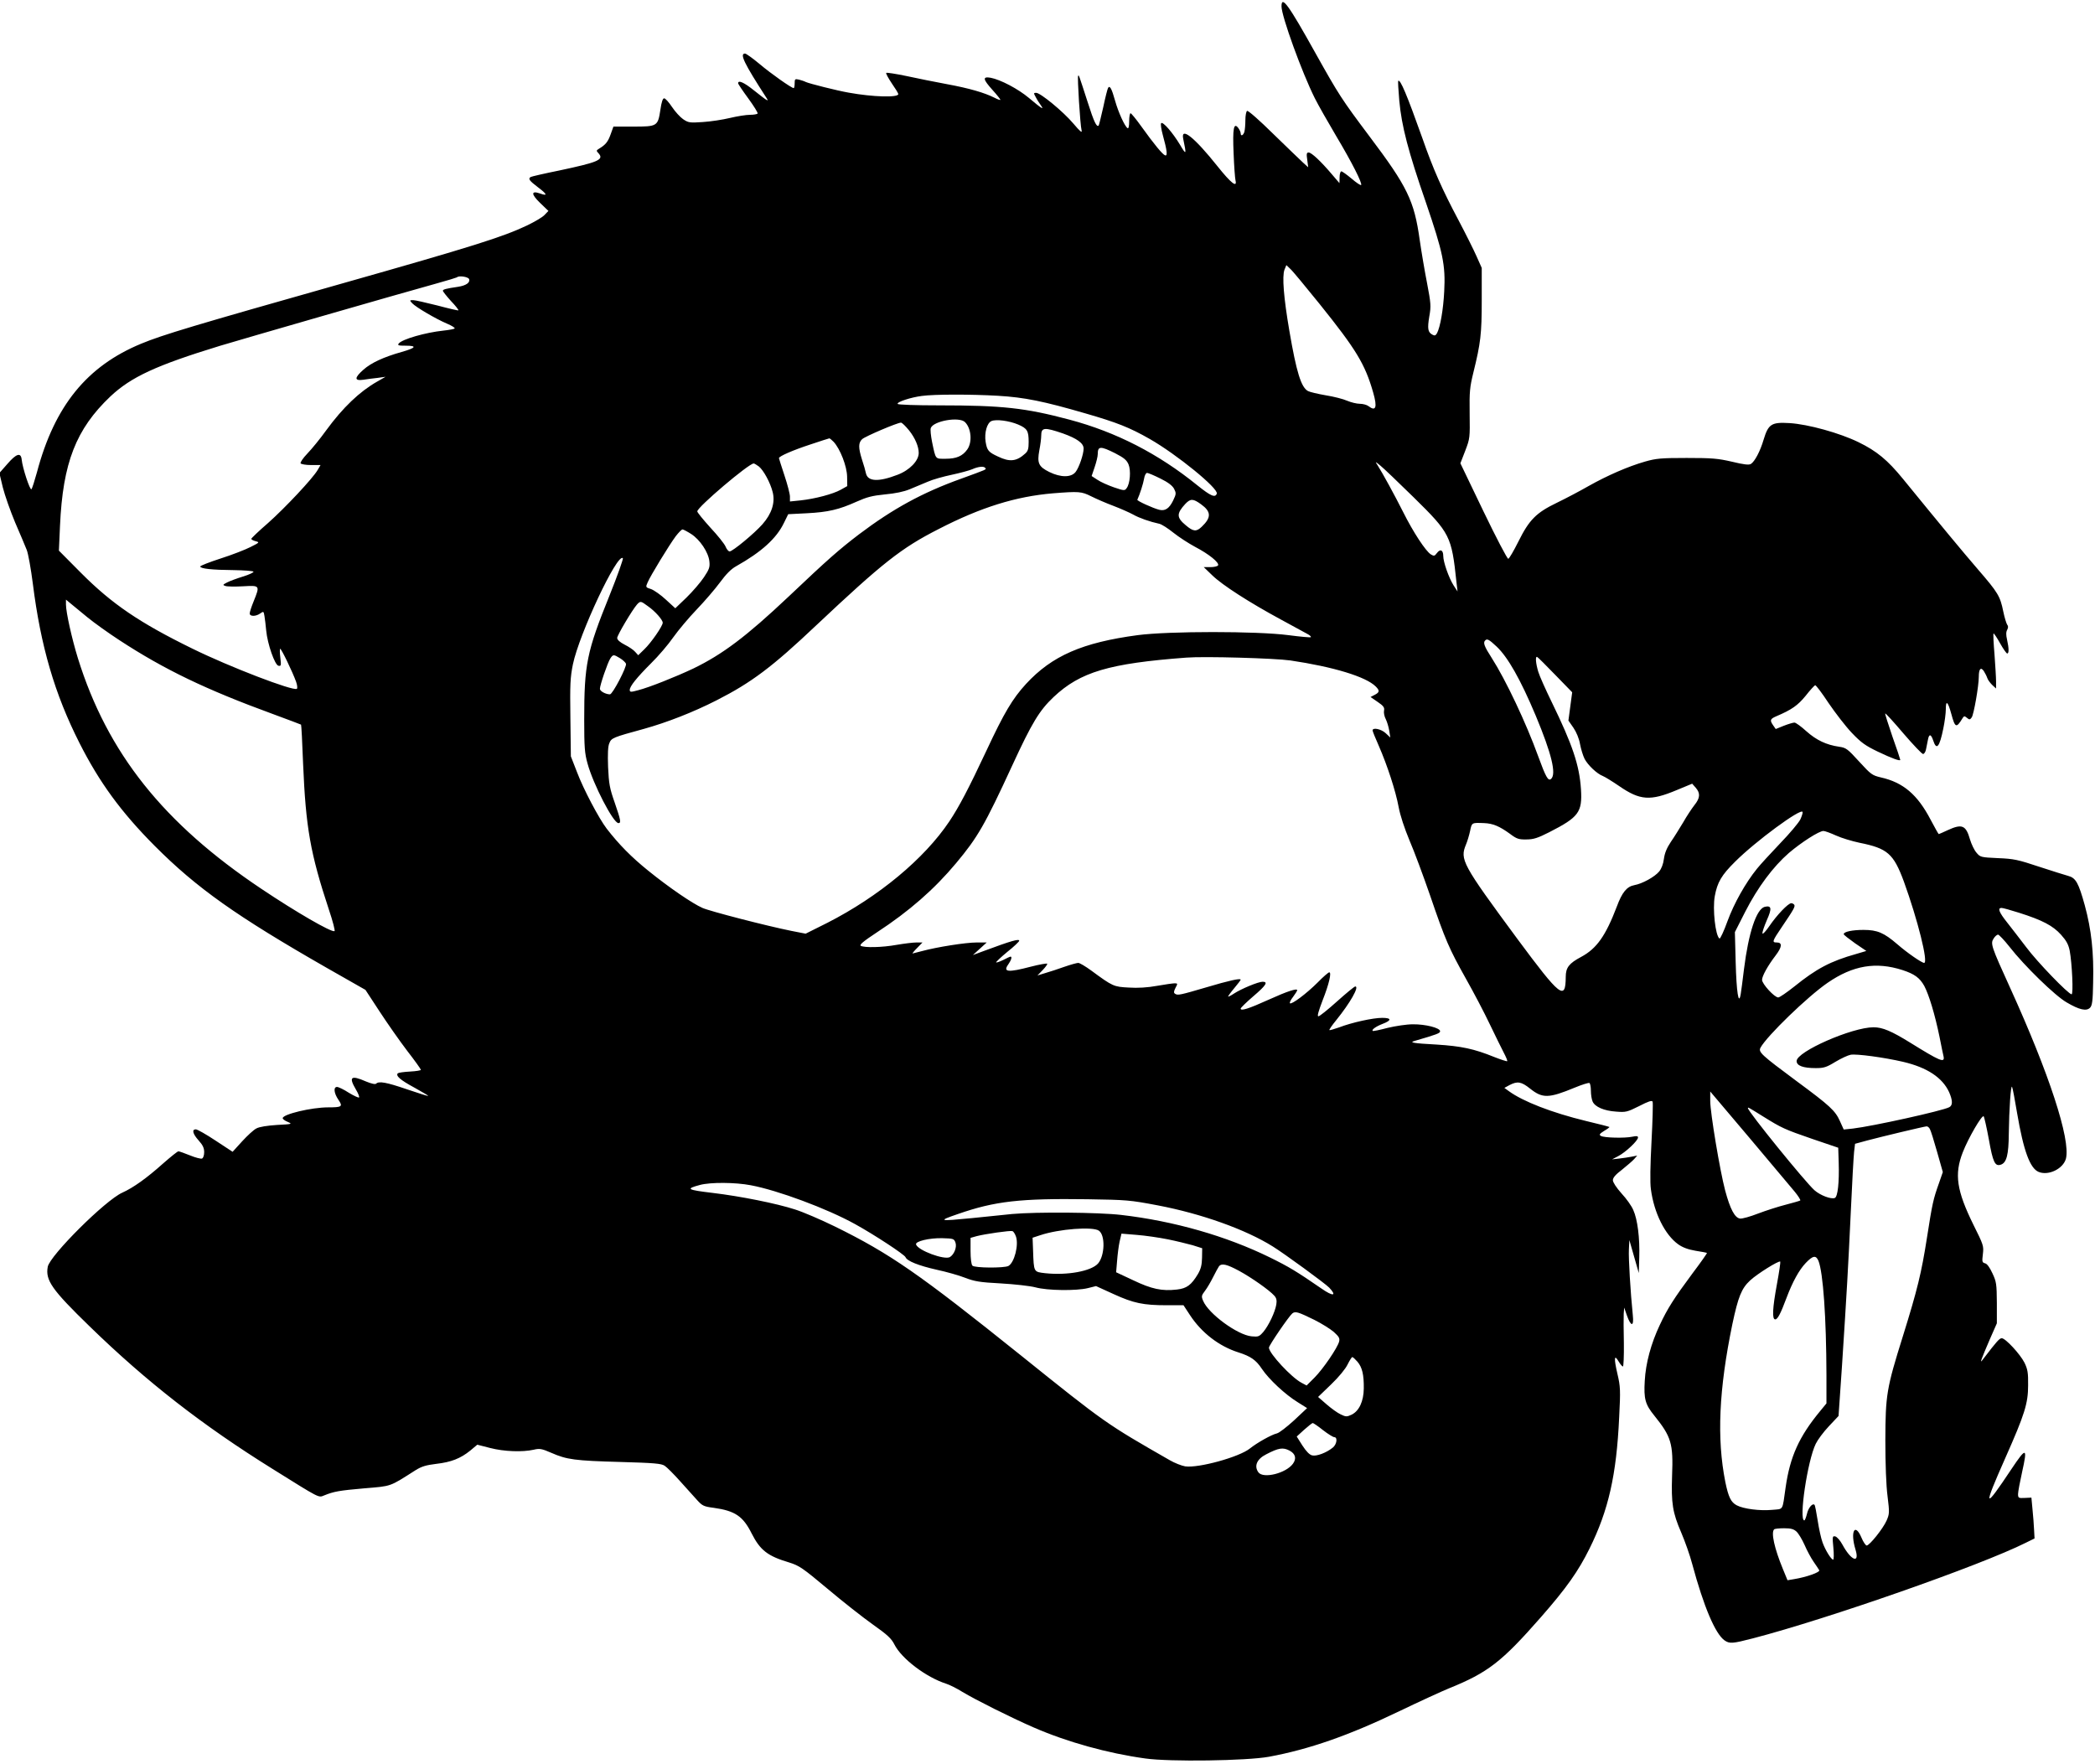<?xml version="1.0" encoding="UTF-8" standalone="yes"?>
<svg version="1.0" xmlns="http://www.w3.org/2000/svg" width="1000pt" height="842pt" viewBox="0 0 1334 1123" preserveAspectRatio="xMidYMid meet">
  <g transform="translate(0,1123) scale(0.1,-0.1)" fill="#000000" stroke="none">
    <path d="M8160 11191 c0 -63 130 -421 212 -585 22 -44 83 -151 135 -239 101
-169 169 -304 160 -314 -4 -3 -31 15 -61 41 -30 25 -59 46 -65 46 -6 0 -11
-17 -11 -37 l-1 -38 -47 55 c-71 84 -131 140 -149 140 -13 0 -15 -8 -9 -47 l6
-47 -32 29 c-18 17 -104 99 -190 183 -87 86 -161 151 -167 147 -6 -3 -11 -30
-11 -58 0 -29 -3 -62 -6 -74 -7 -25 -24 -32 -24 -10 0 7 -7 22 -15 33 -29 38
-37 -1 -30 -161 3 -82 9 -160 12 -172 12 -50 -28 -19 -115 90 -145 182 -234
254 -218 175 22 -104 20 -107 -20 -39 -47 78 -109 149 -120 138 -5 -4 0 -38
10 -75 27 -98 32 -136 15 -130 -16 5 -69 69 -153 186 -32 45 -63 82 -67 82 -5
0 -9 -23 -9 -51 0 -31 -4 -48 -10 -44 -18 11 -59 101 -80 176 -21 75 -33 98
-44 81 -4 -6 -18 -61 -31 -123 -14 -62 -27 -114 -29 -117 -13 -13 -30 22 -71
151 -59 182 -55 171 -60 165 -6 -6 13 -313 22 -347 5 -19 -9 -8 -52 43 -65 77
-210 196 -237 196 -17 0 -17 -2 -3 -27 8 -16 23 -39 33 -53 23 -32 5 -21 -77
48 -68 57 -180 116 -243 128 -53 9 -50 -9 12 -78 28 -31 50 -59 50 -62 0 -4
-17 2 -38 13 -64 32 -160 60 -301 86 -75 14 -191 37 -259 52 -67 14 -125 23
-129 20 -3 -4 13 -33 35 -66 23 -33 42 -64 42 -69 0 -23 -160 -19 -315 9 -75
13 -253 58 -274 68 -9 5 -28 11 -43 15 -26 6 -28 4 -28 -24 0 -16 -3 -30 -6
-30 -14 0 -146 93 -218 154 -43 36 -85 66 -92 66 -36 0 -6 -62 135 -280 21
-31 9 -24 -80 47 -61 49 -99 66 -99 44 0 -5 29 -48 65 -97 35 -48 62 -91 59
-96 -3 -4 -25 -8 -49 -8 -24 0 -81 -9 -127 -20 -46 -11 -123 -23 -173 -26 -84
-6 -92 -4 -125 18 -19 13 -51 48 -71 78 -20 30 -42 55 -50 55 -9 0 -17 -24
-24 -73 -16 -105 -20 -107 -172 -107 l-127 0 -18 -50 c-17 -47 -31 -65 -74
-91 -18 -11 -18 -13 -2 -30 35 -40 -3 -56 -253 -109 -94 -19 -176 -38 -180
-41 -18 -11 -8 -24 46 -65 60 -45 64 -58 14 -40 -58 20 -58 -4 0 -60 l53 -51
-24 -25 c-12 -14 -63 -44 -113 -68 -154 -73 -347 -134 -1180 -370 -936 -265
-1140 -326 -1275 -382 -347 -143 -553 -397 -665 -820 -15 -54 -30 -102 -35
-107 -9 -9 -57 136 -62 189 -5 47 -34 38 -91 -28 l-51 -58 22 -92 c13 -51 48
-150 78 -222 31 -71 64 -150 74 -175 10 -25 27 -122 39 -215 50 -398 139 -703
297 -1015 127 -251 265 -440 479 -655 268 -269 521 -448 1096 -777 l246 -140
89 -136 c49 -75 128 -188 176 -251 49 -63 88 -118 88 -122 0 -4 -31 -9 -69
-11 -39 -2 -73 -7 -78 -11 -15 -16 16 -43 105 -91 50 -28 90 -51 88 -53 -1 -2
-62 17 -135 42 -131 45 -178 53 -196 36 -6 -6 -31 0 -65 14 -96 42 -111 29
-64 -51 15 -25 24 -48 20 -51 -3 -3 -32 10 -65 30 -32 21 -66 37 -75 37 -24 0
-20 -40 9 -82 29 -43 23 -48 -65 -48 -107 0 -290 -44 -290 -69 0 -6 15 -17 33
-24 30 -13 27 -14 -69 -19 -62 -4 -113 -12 -131 -22 -17 -8 -58 -46 -91 -82
l-61 -67 -108 71 c-60 40 -117 72 -126 72 -27 0 -20 -29 18 -71 26 -29 35 -48
35 -74 0 -21 -6 -38 -14 -41 -7 -3 -42 6 -76 20 -35 14 -68 26 -74 26 -6 0
-49 -35 -96 -76 -106 -95 -192 -156 -261 -187 -108 -48 -461 -400 -475 -472
-16 -86 26 -146 267 -380 364 -354 719 -630 1164 -907 306 -191 292 -184 329
-169 62 25 94 31 254 45 178 15 159 8 327 115 40 25 68 33 133 41 95 11 154
34 217 85 l44 37 82 -21 c89 -23 206 -27 277 -11 38 9 51 7 113 -20 98 -43
149 -50 440 -58 214 -6 260 -10 281 -24 14 -9 59 -54 99 -99 41 -45 90 -100
109 -121 32 -35 42 -40 105 -48 135 -19 186 -53 241 -163 55 -108 102 -144
239 -185 64 -20 85 -34 245 -168 96 -81 226 -183 288 -227 92 -65 118 -89 137
-127 46 -91 202 -209 330 -250 22 -7 68 -30 103 -52 83 -50 308 -163 453 -226
213 -93 472 -165 712 -198 154 -22 646 -15 787 11 255 47 508 135 830 290 129
62 271 127 315 145 250 101 337 169 587 454 164 187 238 293 309 436 121 244
172 469 189 835 9 175 8 197 -11 278 -23 99 -21 128 7 80 11 -18 23 -33 28
-33 4 0 7 66 6 148 -2 81 -2 165 -1 187 l3 40 17 -49 c26 -74 46 -74 38 0 -15
147 -28 364 -25 419 l3 60 30 -105 30 -105 3 100 c4 122 -11 242 -38 301 -10
25 -44 73 -75 106 -33 37 -55 71 -55 84 0 16 17 36 58 67 31 25 66 55 77 67
l20 23 -35 -7 c-19 -4 -55 -9 -80 -12 l-45 -5 40 21 c46 24 125 98 125 118 0
10 -9 11 -37 5 -48 -10 -178 -7 -199 5 -13 7 -10 13 20 32 21 12 36 24 34 25
-2 2 -68 19 -148 38 -219 53 -403 125 -492 190 l-29 21 33 18 c50 26 75 22
130 -22 80 -64 119 -63 286 6 46 19 87 32 93 29 5 -4 9 -26 9 -50 0 -24 5 -55
11 -68 15 -34 73 -59 149 -64 62 -5 71 -3 147 35 60 31 82 38 86 28 3 -7 0
-121 -7 -253 -8 -150 -10 -264 -4 -304 20 -152 90 -291 174 -351 28 -20 63
-33 110 -41 38 -6 71 -12 73 -14 2 -1 -39 -60 -92 -130 -118 -159 -160 -225
-208 -328 -56 -118 -90 -244 -96 -356 -7 -115 3 -151 61 -222 108 -134 121
-178 113 -382 -6 -176 3 -235 58 -362 24 -56 56 -146 70 -200 74 -274 147
-445 206 -487 32 -22 50 -21 181 13 473 123 1447 463 1738 609 l55 27 -3 55
c-1 30 -6 89 -10 130 l-7 75 -43 -2 c-39 -2 -42 0 -42 25 0 15 12 78 26 141
35 157 27 160 -68 18 -177 -266 -183 -254 -38 73 122 275 144 345 144 460 1
81 -3 102 -23 144 -28 55 -121 156 -145 156 -14 0 -32 -20 -113 -126 -21 -28
-22 -28 -14 -4 5 14 28 70 52 125 l44 100 0 130 c-1 120 -3 135 -28 188 -17
37 -34 61 -47 64 -19 5 -20 11 -14 59 6 51 4 58 -60 186 -107 218 -123 321
-68 462 35 90 122 240 133 229 4 -5 19 -71 33 -147 26 -146 39 -173 76 -161
37 12 50 63 51 197 2 155 13 318 21 298 4 -8 18 -83 32 -167 41 -240 82 -351
137 -374 63 -26 157 20 174 85 30 122 -107 541 -355 1086 -122 268 -127 283
-105 316 8 13 21 24 28 24 6 -1 39 -35 72 -77 95 -122 291 -313 365 -355 80
-47 125 -57 148 -34 14 14 18 43 20 159 5 193 -11 338 -53 493 -40 144 -57
175 -106 188 -19 5 -101 31 -184 58 -135 45 -162 51 -263 55 -109 5 -113 6
-137 35 -14 16 -32 54 -41 84 -26 91 -51 101 -142 59 -30 -14 -55 -25 -57 -25
-2 0 -25 41 -52 92 -83 159 -174 237 -317 269 -55 13 -63 19 -138 101 -73 80
-83 88 -126 94 -83 12 -146 42 -210 99 -33 30 -67 55 -76 55 -8 0 -39 -9 -67
-20 l-52 -21 -16 23 c-23 33 -20 41 19 58 99 42 137 69 187 130 28 36 56 66
61 68 5 1 43 -49 85 -113 43 -63 109 -149 148 -190 60 -63 87 -82 166 -120 92
-44 143 -62 143 -52 0 3 -22 70 -50 148 -27 79 -48 145 -46 147 3 2 55 -55
116 -127 62 -72 118 -131 125 -131 7 0 16 13 19 30 3 17 9 44 12 60 7 40 20
38 34 -5 21 -64 40 -41 64 77 9 43 16 98 16 123 0 61 13 50 35 -30 24 -89 32
-92 71 -28 10 16 13 16 29 3 15 -13 19 -12 30 3 13 18 45 200 45 259 0 50 13
64 32 36 8 -13 18 -32 22 -44 3 -11 18 -31 31 -44 l25 -23 0 45 c0 25 -5 103
-10 173 -6 70 -9 130 -6 132 2 3 21 -25 41 -61 20 -36 41 -66 46 -66 12 0 11
34 -1 88 -7 30 -7 49 1 63 7 14 7 24 0 32 -5 7 -17 45 -25 84 -20 98 -33 120
-161 268 -100 116 -230 273 -478 577 -98 120 -167 177 -282 233 -120 59 -323
115 -440 122 -115 7 -135 -6 -165 -105 -22 -75 -57 -140 -81 -155 -12 -8 -46
-4 -120 14 -91 21 -128 24 -289 24 -163 0 -195 -3 -265 -23 -108 -31 -239 -88
-360 -156 -54 -31 -145 -79 -201 -106 -133 -64 -177 -109 -246 -248 -29 -58
-58 -108 -64 -109 -6 -2 -77 134 -158 302 l-147 306 31 80 c30 78 30 83 28
237 -2 140 1 168 24 262 46 186 53 245 53 460 l0 205 -33 74 c-18 41 -70 145
-115 230 -104 196 -161 324 -230 522 -99 278 -141 378 -154 365 -2 -2 1 -59 7
-127 15 -161 56 -320 170 -649 108 -316 125 -396 116 -565 -6 -116 -25 -226
-46 -266 -9 -15 -15 -17 -29 -9 -29 15 -33 38 -20 116 12 66 10 84 -14 211
-15 76 -36 200 -47 276 -35 251 -79 340 -320 660 -177 236 -194 262 -345 532
-171 307 -215 367 -215 296z m243 -1896 c233 -290 289 -382 341 -564 27 -94
17 -122 -30 -86 -10 8 -35 15 -55 15 -20 0 -56 9 -80 19 -24 11 -86 27 -137
35 -52 9 -102 21 -113 27 -44 23 -74 121 -119 384 -36 210 -47 347 -31 389
l12 29 25 -24 c15 -13 98 -114 187 -224z m-5416 159 c8 -22 -19 -41 -70 -49
-77 -11 -97 -17 -97 -25 0 -5 23 -34 51 -65 29 -30 50 -57 48 -60 -2 -2 -63
12 -134 31 -72 18 -141 34 -154 34 -23 0 -24 -1 -6 -20 22 -24 149 -99 222
-130 29 -12 51 -26 48 -30 -2 -4 -35 -10 -72 -14 -113 -12 -261 -54 -284 -82
-9 -12 -2 -14 45 -14 74 0 65 -14 -27 -40 -116 -33 -193 -69 -242 -112 -59
-52 -60 -73 -2 -65 23 4 65 9 92 12 l50 7 -54 -31 c-111 -63 -218 -165 -324
-310 -38 -53 -92 -119 -120 -148 -27 -28 -46 -56 -43 -62 4 -6 34 -11 67 -11
l60 0 -18 -31 c-32 -55 -207 -241 -316 -338 -59 -51 -107 -97 -107 -101 0 -4
12 -11 28 -15 26 -7 25 -8 -33 -37 -33 -17 -118 -50 -190 -73 -71 -23 -130
-46 -130 -51 0 -14 78 -22 212 -23 67 -1 124 -5 127 -10 3 -4 -27 -19 -67 -31
-39 -12 -85 -29 -102 -38 -27 -14 -28 -16 -10 -22 11 -4 62 -5 113 -2 108 6
108 6 67 -96 -14 -34 -25 -68 -25 -77 0 -20 39 -20 67 0 21 15 22 14 27 -17 3
-18 8 -59 11 -92 8 -85 55 -220 78 -224 17 -3 18 1 12 52 -4 31 -4 56 -1 56 8
0 79 -148 101 -209 8 -22 10 -43 5 -46 -25 -15 -427 139 -665 256 -337 165
-513 285 -710 483 l-140 141 7 158 c18 402 102 616 321 824 132 124 292 198
697 322 163 49 1140 331 1379 397 69 19 127 37 130 39 12 13 72 4 78 -11z
m3368 -743 c169 -10 291 -35 556 -112 201 -58 282 -90 410 -163 173 -99 438
-315 427 -348 -10 -28 -38 -16 -124 53 -248 201 -517 339 -814 418 -282 75
-427 91 -832 91 -145 0 -259 4 -262 9 -8 12 83 42 154 51 80 11 312 11 485 1z
m-210 -168 c40 -40 47 -128 14 -174 -30 -42 -69 -59 -138 -59 -67 0 -62 -7
-86 107 -8 40 -12 80 -8 89 17 45 182 74 218 37z m338 -15 c58 -25 67 -40 67
-111 0 -43 -4 -58 -22 -74 -55 -50 -98 -55 -173 -19 -61 28 -70 39 -79 94 -9
58 9 120 37 132 30 13 113 2 170 -22z m-694 -38 c38 -48 61 -102 61 -143 0
-50 -58 -110 -135 -139 -122 -47 -189 -43 -201 9 -3 15 -14 55 -25 87 -24 76
-24 108 1 131 20 18 224 105 247 105 7 0 30 -23 52 -50z m980 -19 c89 -32 131
-62 131 -96 0 -36 -29 -121 -51 -149 -28 -36 -95 -36 -168 0 -68 34 -78 56
-63 138 7 35 12 77 12 93 0 53 19 55 139 14z m-1461 -53 c42 -45 85 -156 86
-222 l1 -60 -41 -23 c-50 -28 -164 -58 -256 -68 l-68 -7 0 31 c0 17 -16 78
-35 135 -19 58 -35 107 -35 110 0 12 90 51 200 87 63 21 118 39 121 39 3 0 15
-10 27 -22z m1793 -73 c56 -29 73 -43 85 -71 16 -39 10 -122 -12 -151 -12 -17
-16 -17 -81 5 -37 13 -85 34 -105 48 l-37 24 19 56 c11 32 20 69 20 84 0 51
17 52 111 5z m1901 -281 c232 -228 241 -246 272 -539 l7 -60 -26 40 c-30 48
-65 148 -65 186 0 38 -19 47 -40 19 -15 -20 -19 -21 -39 -9 -33 21 -112 141
-176 269 -56 111 -131 248 -164 300 -16 24 -15 24 19 -4 19 -15 115 -107 212
-202z m-4170 197 c30 -24 73 -103 88 -163 17 -66 -5 -137 -65 -205 -52 -59
-190 -173 -209 -173 -8 0 -19 14 -26 31 -7 17 -51 72 -97 121 -45 50 -83 96
-83 103 0 27 328 305 359 305 5 0 19 -9 33 -19z m1442 -10 c7 -10 13 -7 -154
-68 -248 -89 -435 -192 -650 -354 -127 -97 -196 -157 -450 -398 -268 -253
-420 -367 -606 -457 -110 -52 -280 -120 -351 -138 -47 -13 -53 -12 -53 2 0 23
44 78 136 170 46 45 110 120 141 165 32 45 99 125 149 177 50 52 117 130 148
172 39 53 71 86 104 104 160 90 256 176 304 276 l27 55 118 6 c136 7 205 23
318 74 65 29 99 38 180 46 65 6 120 17 158 33 31 13 83 35 115 48 31 14 100
33 152 44 52 11 111 27 130 35 40 18 76 21 84 8z m1115 -67 c49 -24 76 -45 87
-65 14 -28 14 -33 -6 -75 -25 -51 -51 -68 -88 -59 -40 10 -143 57 -140 64 15
32 38 103 43 134 3 21 12 37 19 37 7 0 45 -16 85 -36z m-441 -113 c32 -16 96
-44 142 -61 47 -18 103 -43 125 -55 38 -22 107 -46 167 -59 15 -3 55 -29 90
-57 35 -28 97 -68 138 -90 88 -46 156 -101 146 -118 -4 -6 -26 -11 -49 -11
l-42 0 55 -53 c64 -62 237 -173 435 -280 77 -42 153 -83 169 -92 16 -8 26 -18
23 -21 -3 -3 -67 3 -144 13 -200 26 -759 26 -958 0 -352 -47 -546 -131 -712
-311 -86 -94 -139 -183 -252 -425 -112 -239 -175 -359 -236 -450 -160 -239
-450 -479 -777 -646 l-138 -69 -92 18 c-150 30 -519 125 -565 146 -64 28 -213
130 -344 236 -108 87 -187 167 -266 269 -49 64 -148 251 -189 360 l-39 100 -3
245 c-3 213 -1 257 16 341 40 193 283 711 318 676 4 -4 -34 -111 -85 -238
-145 -359 -161 -437 -161 -791 0 -174 3 -214 21 -278 36 -132 164 -380 197
-380 18 0 15 18 -24 131 -32 91 -37 119 -42 226 -3 85 -1 132 8 152 13 33 22
37 220 91 147 41 314 106 463 182 222 113 354 212 634 477 424 399 541 492
781 614 268 138 490 207 727 227 165 13 181 12 243 -19z m700 -51 c65 -47 66
-84 4 -143 -34 -33 -54 -31 -102 10 -59 49 -59 74 -2 136 33 34 49 34 100 -3z
m-3247 -189 c55 -35 110 -116 116 -174 4 -36 0 -50 -35 -102 -22 -33 -72 -91
-111 -129 l-71 -68 -60 55 c-32 30 -75 60 -94 67 -35 11 -36 12 -22 43 17 41
138 239 179 294 18 23 37 43 43 43 5 0 30 -13 55 -29z m-3845 -530 c44 -36
135 -101 204 -146 286 -187 552 -315 979 -471 96 -35 176 -66 178 -67 2 -2 8
-114 13 -249 17 -406 46 -571 164 -928 25 -74 41 -136 36 -138 -21 -8 -244
121 -465 269 -624 417 -981 865 -1169 1469 -38 123 -76 293 -76 342 l0 31 29
-24 c16 -13 64 -53 107 -88z m3570 70 c46 -32 94 -87 94 -105 0 -21 -74 -128
-117 -169 l-39 -38 -20 22 c-10 12 -40 32 -66 45 -31 16 -48 31 -48 43 0 17
96 179 127 214 21 22 23 22 69 -12z m5404 -257 c71 -67 151 -207 249 -440 101
-242 133 -373 97 -403 -18 -15 -33 12 -82 146 -76 210 -206 485 -295 624 -47
73 -57 98 -42 112 12 13 24 7 73 -39z m-5582 -74 c18 -11 35 -27 38 -35 7 -18
-85 -195 -102 -195 -27 0 -64 20 -64 35 0 24 49 166 66 193 18 27 21 27 62 2z
m4267 -14 c277 -41 483 -104 545 -166 26 -26 25 -37 -6 -53 l-27 -14 45 -31
c37 -25 45 -36 41 -55 -3 -14 2 -38 11 -55 8 -16 18 -49 22 -73 l7 -44 -30 28
c-28 26 -83 38 -83 17 0 -5 18 -50 40 -99 54 -124 107 -286 126 -389 10 -54
37 -135 69 -212 30 -69 88 -226 131 -350 97 -284 121 -339 228 -530 48 -85
117 -216 152 -290 36 -74 76 -157 90 -183 14 -27 24 -50 21 -53 -2 -2 -40 10
-83 27 -128 52 -209 69 -367 79 -147 8 -176 13 -140 23 144 42 163 49 163 62
0 21 -93 45 -174 44 -39 0 -111 -11 -161 -23 -49 -13 -92 -22 -94 -19 -9 7 20
28 61 44 61 23 60 39 -1 39 -58 0 -192 -29 -275 -61 -32 -11 -59 -19 -61 -17
-3 2 17 31 44 64 88 109 148 214 121 214 -6 0 -58 -43 -116 -95 -58 -52 -111
-95 -119 -95 -9 0 0 31 27 102 41 104 58 178 42 178 -5 0 -39 -29 -74 -65 -70
-70 -166 -142 -176 -132 -4 4 5 22 20 41 14 19 26 38 26 42 0 14 -64 -7 -181
-60 -128 -58 -179 -74 -179 -57 0 5 36 40 80 78 81 69 97 93 60 93 -28 0 -136
-45 -182 -75 -21 -14 -38 -22 -38 -19 0 3 18 28 40 54 22 26 40 50 40 53 0 11
-76 -6 -220 -49 -164 -48 -180 -52 -197 -41 -10 6 -10 14 2 38 15 27 14 29 -5
29 -11 0 -62 -7 -112 -16 -60 -11 -124 -15 -181 -11 -95 5 -101 7 -238 108
-37 27 -74 49 -83 49 -9 0 -49 -11 -89 -25 -39 -14 -94 -32 -122 -40 l-49 -15
34 35 c18 19 31 37 28 40 -3 3 -50 -5 -104 -19 -145 -38 -179 -35 -144 14 19
27 26 50 15 50 -3 0 -24 -9 -46 -21 -23 -11 -43 -18 -46 -16 -2 3 30 33 71 67
42 33 76 66 76 71 0 14 -50 0 -225 -65 l-70 -26 44 40 44 40 -65 0 c-68 0
-253 -29 -348 -55 -30 -8 -57 -15 -59 -15 -3 0 10 16 29 35 l34 35 -40 0 c-21
0 -77 -7 -124 -15 -94 -17 -207 -19 -229 -6 -10 6 17 29 102 85 208 136 367
276 505 441 137 164 182 241 358 623 124 269 172 349 263 435 170 160 353 214
846 251 114 9 564 -4 660 -18z m1688 -92 l108 -111 -12 -90 -12 -90 32 -46
c19 -28 36 -69 42 -104 6 -32 19 -74 29 -94 21 -40 79 -95 116 -109 13 -5 60
-34 104 -64 133 -92 199 -96 366 -26 l99 41 23 -26 c30 -35 28 -65 -9 -111
-17 -22 -49 -70 -71 -109 -23 -38 -58 -95 -79 -125 -26 -39 -39 -71 -44 -108
-4 -33 -16 -63 -30 -80 -29 -35 -108 -78 -158 -87 -48 -9 -78 -45 -112 -137
-71 -186 -128 -267 -227 -320 -77 -41 -98 -68 -98 -127 -1 -154 -34 -128 -306
239 -355 481 -369 508 -329 604 8 19 20 58 26 86 11 54 10 53 89 50 56 -2 98
-20 163 -67 45 -34 58 -38 107 -37 45 0 72 9 145 46 188 96 211 127 202 273
-10 154 -54 284 -186 555 -39 80 -78 167 -86 194 -16 53 -20 100 -7 94 4 -1
56 -53 115 -114z m1561 -920 c-10 -21 -68 -90 -129 -153 -61 -64 -127 -136
-147 -161 -73 -90 -146 -220 -188 -334 -23 -64 -46 -113 -51 -111 -26 17 -45
188 -30 270 16 88 43 134 129 219 131 131 421 344 430 317 2 -6 -5 -27 -14
-47z m227 -103 c35 -16 102 -36 149 -46 179 -36 217 -69 283 -247 88 -243 157
-518 129 -518 -15 0 -108 64 -171 119 -85 73 -127 91 -215 91 -73 0 -126 -12
-126 -27 0 -5 33 -30 72 -58 l72 -49 -64 -19 c-164 -46 -254 -94 -394 -207
-48 -38 -94 -70 -103 -70 -24 0 -103 86 -103 112 0 24 37 91 87 156 41 54 43
82 7 82 -32 0 -30 7 33 100 76 112 85 129 78 140 -3 5 -12 10 -19 10 -20 0
-92 -76 -139 -145 -22 -32 -42 -54 -44 -48 -3 7 10 44 27 84 34 76 31 96 -13
86 -53 -14 -103 -165 -132 -397 -8 -69 -18 -141 -21 -160 -13 -75 -27 14 -32
206 l-5 190 66 130 c80 156 177 286 278 374 80 68 192 140 220 140 9 0 45 -13
80 -29z m1166 -492 c148 -47 215 -82 267 -140 34 -38 47 -62 55 -102 15 -81
24 -277 12 -277 -20 0 -220 207 -289 300 -40 52 -94 123 -122 158 -51 64 -62
92 -35 92 8 0 59 -14 112 -31z m-742 -365 c76 -25 109 -49 138 -101 30 -57 67
-179 97 -324 11 -57 23 -114 26 -126 8 -42 -24 -28 -211 88 -121 75 -178 99
-235 99 -137 0 -490 -155 -490 -215 0 -30 42 -45 122 -45 51 0 68 5 125 40 37
22 80 42 97 45 36 7 214 -17 334 -45 153 -36 250 -100 293 -193 23 -53 24 -84
1 -96 -43 -23 -487 -121 -614 -136 l-58 -6 -24 53 c-30 67 -62 97 -276 255
-225 167 -245 185 -230 213 40 74 299 325 427 413 161 111 308 136 478 81z
m-687 -1411 c23 -28 39 -54 35 -56 -5 -3 -47 -15 -93 -27 -47 -12 -125 -37
-175 -56 -49 -19 -101 -34 -115 -32 -33 4 -63 59 -95 179 -33 124 -95 495 -95
570 l0 60 248 -293 c136 -162 266 -317 290 -345z m-198 477 c114 -71 133 -80
310 -141 l165 -56 3 -94 c4 -127 -6 -219 -25 -226 -24 -9 -91 16 -129 49 -58
51 -424 502 -424 523 0 7 -1 8 100 -55z m1059 -79 c6 -10 26 -76 46 -146 l36
-127 -25 -72 c-36 -101 -42 -128 -76 -346 -35 -224 -61 -331 -153 -626 -105
-335 -111 -375 -112 -664 0 -148 5 -289 14 -356 13 -105 12 -113 -6 -155 -23
-52 -109 -159 -127 -159 -6 0 -22 23 -33 50 -42 99 -73 38 -38 -76 28 -92 -28
-71 -84 33 -14 26 -35 49 -45 51 -18 4 -19 -1 -12 -72 4 -42 3 -76 -1 -76 -13
0 -51 62 -68 110 -9 24 -23 87 -31 140 -8 52 -17 97 -20 99 -13 13 -40 -20
-48 -57 -6 -23 -13 -42 -17 -42 -36 0 20 380 73 488 12 25 49 75 83 111 l62
66 22 320 c31 478 39 618 56 980 8 182 18 353 21 382 l6 51 77 21 c94 25 362
89 378 90 7 1 17 -7 22 -18z m-7508 -357 c171 -32 484 -148 663 -247 125 -69
315 -194 322 -211 10 -25 84 -54 199 -80 61 -13 142 -36 180 -51 60 -23 93
-29 228 -36 87 -5 186 -16 220 -25 76 -21 261 -23 334 -5 l52 13 112 -51 c127
-58 189 -71 339 -71 l106 0 42 -64 c73 -111 184 -197 307 -236 79 -25 113 -49
150 -105 45 -67 149 -164 229 -213 l59 -37 -83 -78 c-46 -42 -95 -80 -109 -83
-35 -8 -127 -60 -172 -96 -68 -55 -328 -126 -412 -114 -23 4 -67 21 -98 39
-405 232 -410 235 -949 668 -646 518 -831 647 -1185 821 -88 43 -202 92 -253
108 -117 38 -347 84 -522 105 -167 20 -176 26 -83 51 67 18 225 17 324 -2z
m2591 -128 c278 -53 559 -153 733 -262 74 -46 333 -235 359 -262 51 -54 24
-57 -49 -6 -160 110 -206 138 -330 199 -278 136 -609 231 -945 270 -144 17
-541 20 -695 6 -55 -6 -169 -17 -254 -26 -215 -21 -222 -19 -91 26 236 82 396
100 825 94 249 -4 268 -5 447 -39z m-375 -161 c42 -29 38 -159 -5 -209 -43
-49 -195 -77 -336 -62 -75 9 -73 4 -78 148 l-3 78 49 16 c119 40 334 56 373
29z m-528 -37 c19 -54 -10 -167 -48 -188 -28 -14 -214 -13 -229 2 -7 7 -12 44
-12 95 l0 82 39 11 c54 14 214 37 228 32 6 -2 16 -17 22 -34z m966 -18 c55
-11 127 -29 160 -38 l60 -19 -1 -60 c-1 -46 -7 -71 -26 -104 -42 -70 -71 -92
-134 -99 -95 -11 -161 3 -278 59 l-109 51 6 72 c3 40 10 96 16 123 l12 51 97
-8 c53 -4 142 -17 197 -28z m-1351 -21 c10 -29 -8 -75 -35 -92 -34 -21 -204
42 -216 80 -7 20 85 42 167 40 70 -2 75 -3 84 -28z m5495 -116 c30 -75 50
-361 51 -728 l0 -180 -41 -50 c-133 -161 -191 -289 -219 -485 -22 -153 -11
-136 -88 -143 -75 -7 -180 6 -223 29 -37 19 -53 52 -73 149 -55 277 -41 589
45 1005 37 174 58 227 113 278 45 42 183 128 192 120 2 -3 -7 -67 -21 -142
-29 -157 -32 -226 -11 -226 15 0 34 36 71 135 39 104 81 180 123 224 46 48 65
51 81 14z m-3689 -64 c79 -43 193 -123 224 -158 14 -15 17 -30 13 -56 -8 -49
-48 -133 -82 -174 -27 -31 -32 -33 -76 -29 -90 9 -274 144 -308 226 -12 28
-11 34 12 64 14 18 37 58 52 88 15 30 32 61 37 68 17 21 50 13 128 -29z m479
-312 c46 -23 102 -58 124 -77 33 -30 39 -40 34 -61 -10 -40 -103 -176 -157
-230 l-50 -50 -32 17 c-64 33 -208 188 -208 224 0 14 127 200 149 218 19 15
36 10 140 -41z m275 -267 c30 -36 41 -82 40 -170 -1 -82 -30 -144 -78 -167
-30 -14 -36 -14 -69 2 -20 9 -60 38 -90 64 l-54 47 83 80 c49 47 91 98 105
127 13 26 26 47 30 47 4 0 19 -14 33 -30z m-220 -435 c32 -25 65 -45 72 -45
23 0 16 -47 -10 -67 -41 -33 -103 -56 -131 -49 -17 4 -38 26 -62 63 l-36 57
47 43 c27 24 51 43 55 43 4 0 34 -20 65 -45z m-214 -130 c39 -20 47 -51 23
-84 -44 -61 -189 -97 -220 -55 -29 40 -10 85 50 115 79 41 106 45 147 24z
m3229 -516 c13 -12 36 -50 52 -86 15 -35 41 -83 57 -106 16 -23 32 -47 36 -54
7 -13 -81 -44 -160 -57 l-42 -7 -30 73 c-53 129 -76 231 -55 251 3 4 32 7 63
7 44 0 61 -5 79 -21z"/>
  </g>
</svg>